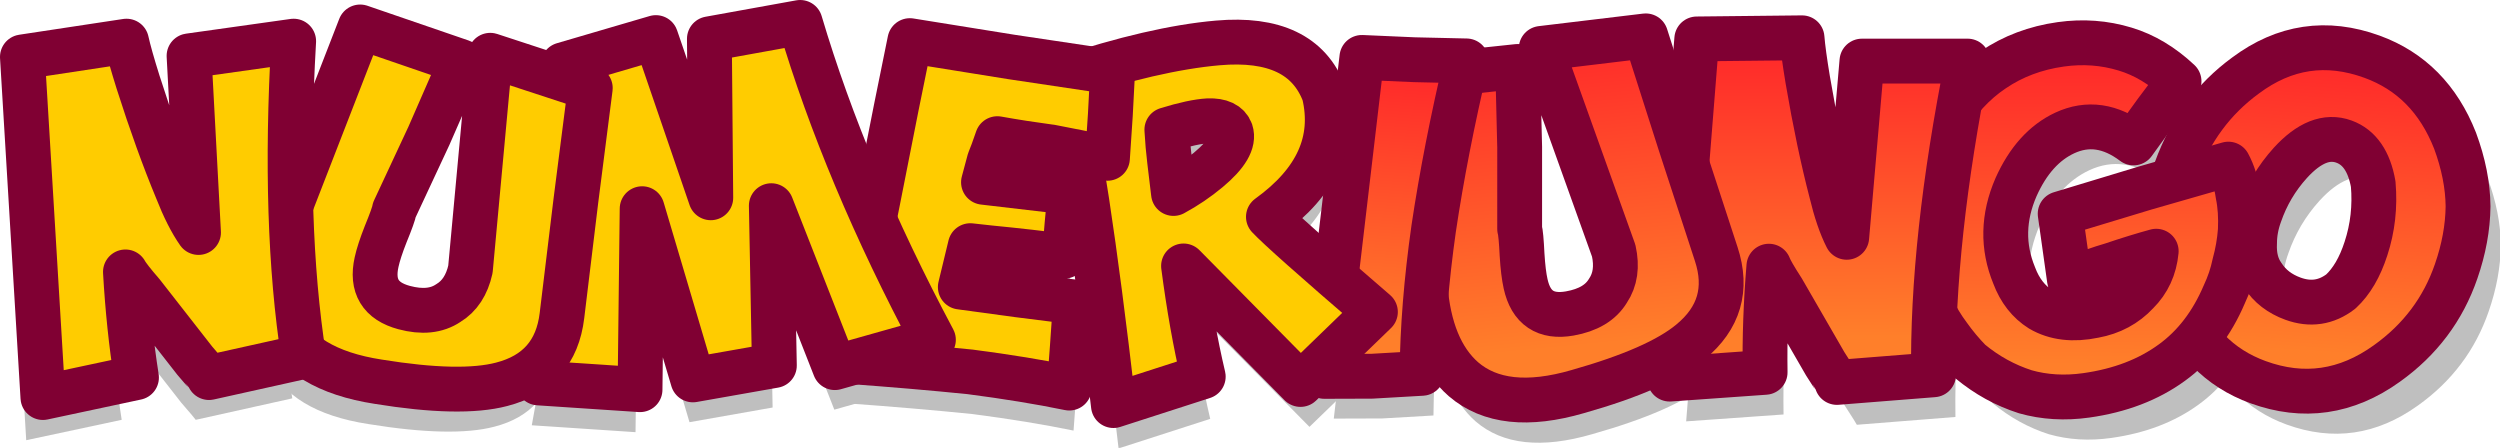 <?xml version="1.0" encoding="UTF-8" standalone="no"?>
<!-- Created with Inkscape (http://www.inkscape.org/) -->

<svg
   width="177.02mm"
   height="31.717mm"
   viewBox="0 0 177.02 31.717"
   version="1.1"
   id="svg5"
   inkscape:version="1.1.1 (3bf5ae0d25, 2021-09-20)"
   sodipodi:docname="title2.svg"
   xmlns:inkscape="http://www.inkscape.org/namespaces/inkscape"
   xmlns:sodipodi="http://sodipodi.sourceforge.net/DTD/sodipodi-0.dtd"
   xmlns:xlink="http://www.w3.org/1999/xlink"
   xmlns="http://www.w3.org/2000/svg"
   xmlns:svg="http://www.w3.org/2000/svg">
  <sodipodi:namedview
     id="namedview7"
     pagecolor="#ffffff"
     bordercolor="#666666"
     borderopacity="1.0"
     inkscape:pageshadow="2"
     inkscape:pageopacity="0.0"
     inkscape:pagecheckerboard="0"
     inkscape:document-units="mm"
     showgrid="false"
     inkscape:zoom="0.81454783"
     inkscape:cx="396.53902"
     inkscape:cy="336.99678"
     inkscape:window-width="1920"
     inkscape:window-height="991"
     inkscape:window-x="-9"
     inkscape:window-y="-9"
     inkscape:window-maximized="1"
     inkscape:current-layer="layer1" />
  <defs
     id="defs2">
    <linearGradient
       inkscape:collect="always"
       id="linearGradient4217">
      <stop
         style="stop-color:#ff2a2a;stop-opacity:1;"
         offset="0"
         id="stop4213" />
      <stop
         style="stop-color:#ff7f2a;stop-opacity:1"
         offset="1"
         id="stop4215" />
    </linearGradient>
    <linearGradient
       inkscape:collect="always"
       xlink:href="#linearGradient4217"
       id="linearGradient4771"
       x1="123.712"
       y1="90.399"
       x2="121.503"
       y2="120.213"
       gradientUnits="userSpaceOnUse"
       gradientTransform="matrix(0.615,0,0,0.615,54.611,42.617)" />
    <linearGradient
       inkscape:collect="always"
       xlink:href="#linearGradient4217"
       id="linearGradient4779"
       x1="138.654"
       y1="87.028"
       x2="142.015"
       y2="121.468"
       gradientUnits="userSpaceOnUse"
       gradientTransform="matrix(0.615,0,0,0.615,54.611,42.617)" />
    <linearGradient
       inkscape:collect="always"
       xlink:href="#linearGradient4217"
       id="linearGradient4787"
       x1="172.037"
       y1="87.707"
       x2="172.31"
       y2="120.35"
       gradientUnits="userSpaceOnUse"
       gradientTransform="matrix(0.615,0,0,0.615,54.611,42.617)" />
    <linearGradient
       inkscape:collect="always"
       xlink:href="#linearGradient4217"
       id="linearGradient4795"
       x1="199.516"
       y1="88.779"
       x2="199.37"
       y2="123.508"
       gradientUnits="userSpaceOnUse"
       gradientTransform="matrix(0.615,0,0,0.615,54.611,42.617)" />
    <linearGradient
       inkscape:collect="always"
       xlink:href="#linearGradient4217"
       id="linearGradient4803"
       x1="229.826"
       y1="89.108"
       x2="227.699"
       y2="122.052"
       gradientUnits="userSpaceOnUse"
       gradientTransform="matrix(0.615,0,0,0.615,54.611,42.617)" />
  </defs>
  <g
     inkscape:label="Vrstva 1"
     inkscape:groupmode="layer"
     id="layer1"
     transform="translate(-30.814,-92.749)">
    <g
       id="g5113"
       style="opacity:0.25"
       transform="matrix(0.628,0,0,0.628,53.852,40.717)">
      <path
         d="m 219.68,95.44 q 6.718,-5.02 14.561,-2.166 6.706,2.441 9.551,9.654 1.461,3.943 1.496,7.56 -0.042,3.653 -1.371,7.481 -2.244,6.52 -7.981,10.61 -6.966,4.994 -14.809,2.14 -6.706,-2.441 -9.416,-9.67 -1.291,-3.173 -1.429,-7.213 0.068,-3.901 1.413,-7.595 2.461,-6.763 7.986,-10.801 z m 14.696,12.493 q -0.696,-3.922 -3.367,-4.894 -2.955,-1.076 -6.17,2.452 -2.367,2.614 -3.51,5.93 -0.6,1.648 -0.605,3.255 -0.119,2.273 0.95,3.757 1.193,1.85 3.466,2.677 3.012,1.096 5.513,-0.825 1.845,-1.71 2.89,-4.933 1.169,-3.565 0.834,-7.419 z"
         style="font-weight:bold;font-size:38.1px;line-height:1.25;font-family:ObelixPro;-inkscape-font-specification:'ObelixPro Bold';fill:#000000;fill-opacity:1;stroke:none;stroke-width:3.175;stroke-miterlimit:4;stroke-dasharray:none;paint-order:stroke fill markers"
         id="path4032-3" />
      <path
         d="m 194.338,131.817 q -3.453,-1.103 -6.355,-3.504 -1.357,-1.397 -2.422,-2.896 -1.202,-1.602 -1.917,-3.212 -0.86,-1.772 -1.24,-3.612 -0.457,-1.951 -0.607,-3.884 -0.317,-3.559 0.426,-6.961 0.974,-3.496 2.769,-6.802 2.318,-3.929 5.667,-6.171 3.401,-2.31 7.772,-2.924 3.833,-0.539 7.405,0.547 3.316,1 6.201,3.709 l -2.625,3.484 -2.608,3.603 q -3.962,-2.985 -7.917,-1.147 -3.553,1.66 -5.599,6.222 -2.261,5.203 -0.22,10.169 0.978,2.611 3.053,3.907 2.528,1.477 6.148,0.724 2.978,-0.541 4.941,-2.649 1.929,-1.92 2.2,-4.767 -2.294,0.628 -5.092,1.571 -2.054,0.594 -4.887,1.725 l -0.53,-3.773 -0.539,-3.833 9.782,-2.963 9.568,-2.749 q 0.826,1.533 1.104,3.509 0.381,1.84 0.273,4.114 -0.15,1.975 -0.676,3.881 -0.363,1.761 -1.162,3.461 -2.158,5.067 -6.039,7.872 -4.044,2.95 -9.853,3.766 -3.713,0.522 -7.021,-0.418 z"
         style="font-weight:bold;font-size:38.1px;line-height:1.25;font-family:ObelixPro;-inkscape-font-specification:'ObelixPro Bold';fill:#000000;fill-opacity:1;stroke:none;stroke-width:3.175;stroke-miterlimit:4;stroke-dasharray:none;paint-order:stroke fill markers"
         id="path4030-1" />
      <path
         d="m 156.551,91.229 12.11,-0.13 q 0.132,1.667 0.661,4.856 1.24,7.258 2.706,12.9 0.768,3.223 1.774,5.196 l 1.75,-20.274 12.153,-0.002 q -4.127,20.673 -3.912,36.093 l -11.116,0.88 q -0.043,-0.128 -1.348,-2.144 l -4.911,-8.507 q -1.305,-2.015 -1.571,-2.725 -0.524,6.339 -0.434,12.214 l -10.98,0.778 z"
         style="font-weight:bold;font-size:38.1px;line-height:1.25;font-family:ObelixPro;-inkscape-font-specification:'ObelixPro Bold';fill:#000000;fill-opacity:1;stroke:none;stroke-width:3.175;stroke-miterlimit:4;stroke-dasharray:none;paint-order:stroke fill markers"
         id="path4028-7" />
      <path
         d="m 123.712,95.691 12.237,-1.298 0.226,9.294 -0.001,9.396 q 0.165,0.585 0.276,2.96 0.129,2.127 0.409,3.367 0.914,4.138 5.083,3.402 3.157,-0.557 4.39,-2.616 1.265,-1.881 0.663,-4.6 l -8.342,-23.277 12.027,-1.445 3.974,12.441 4.136,12.658 q 1.986,6.036 -2.948,10.1 -3.749,3.117 -12.991,5.73 -8.587,2.497 -13.148,-1.428 -3.85,-3.374 -4.416,-10.766 z"
         style="font-weight:bold;font-size:38.1px;line-height:1.25;font-family:ObelixPro;-inkscape-font-specification:'ObelixPro Bold';fill:#000000;fill-opacity:1;stroke:none;stroke-width:3.175;stroke-miterlimit:4;stroke-dasharray:none;paint-order:stroke fill markers"
         id="path4026-2" />
      <path
         d="m 118.022,93.355 6.033,0.265 5.994,0.136 q -2.423,10.258 -3.77,19.293 -1.267,8.927 -1.339,16.651 l -5.77,0.334 -5.469,0.018 z"
         style="font-weight:bold;font-size:38.1px;line-height:1.25;font-family:ObelixPro;-inkscape-font-specification:'ObelixPro Bold';fill:#000000;fill-opacity:1;stroke:none;stroke-width:3.175;stroke-miterlimit:4;stroke-dasharray:none;paint-order:stroke fill markers"
         id="path4024-0" />
      <path
         d="m 95.9,105.285 0.447,3.725 q 2.145,-1.159 4.012,-2.719 3.168,-2.645 2.588,-4.415 -0.477,-1.294 -2.597,-1.23 -1.752,0.093 -4.767,1.024 0.103,1.873 0.316,3.615 z m 5.549,-13.598 q 9.7,-0.849 12.228,5.851 1.927,8.148 -6.41,14.159 1.675,1.796 12.31,10.943 -3.472,3.339 -8.619,8.342 L 97.502,117.347 q 0.918,7.022 2.267,12.732 L 89.437,133.412 Q 86.198,105.406 83.717,95.788 94.099,92.33 101.449,91.687 Z"
         style="font-weight:bold;font-size:38.1px;line-height:1.25;font-family:ObelixPro;-inkscape-font-specification:'ObelixPro Bold';fill:#000000;fill-opacity:1;stroke:none;stroke-width:3.175;stroke-miterlimit:4;stroke-dasharray:none;paint-order:stroke fill markers"
         id="path4022-5" />
      <path
         d="m 82.213,103.654 q -3.264,-0.436 -6.131,-0.954 -0.586,1.721 -0.922,2.508 l -0.673,2.512 4.978,0.582 4.978,0.583 -0.339,3.603 -0.312,3.736 q -4.729,-0.579 -6.193,-0.72 -2.563,-0.249 -4.627,-0.489 l -1.151,4.763 6.645,0.904 6.602,0.83 -0.349,5.041 -0.36,4.85 q -5.044,-1.038 -11.396,-1.864 -6.4,-0.65 -14.077,-1.205 0.639,-3.085 1.593,-9.215 l 1.858,-9.269 q 2.391,-12.194 3.684,-18.422 l 11.704,1.884 11.619,1.736 -0.259,4.939 -0.333,4.982 q -3.318,-0.701 -6.535,-1.313 z"
         style="font-weight:bold;font-size:38.1px;line-height:1.25;font-family:ObelixPro;-inkscape-font-specification:'ObelixPro Bold';fill:#000000;fill-opacity:1;stroke:none;stroke-width:3.175;stroke-miterlimit:4;stroke-dasharray:none;paint-order:stroke fill markers"
         id="path4020-4" />
      <path
         d="m 23.275,130.804 q 3.13,-16.504 2.842,-36.602 l 10.678,-3.129 6.315,18.43 -0.159,-18.287 10.443,-1.888 q 5.179,17.455 15.331,36.516 l -11.339,3.199 -7.309,-18.63 0.352,18.388 -9.373,1.654 -5.84,-19.696 -0.244,20.822 z"
         style="font-weight:bold;font-size:38.1px;line-height:1.25;font-family:ObelixPro;-inkscape-font-specification:'ObelixPro Bold';fill:#000000;fill-opacity:1;stroke:none;stroke-width:3.175;stroke-miterlimit:4;stroke-dasharray:none;paint-order:stroke fill markers"
         id="path4018-2" />
      <path
         d="m 2.77,89.85 11.639,3.995 -3.723,8.519 -3.972,8.515 q -0.098,0.6 -1.001,2.8 -0.781,1.982 -1.052,3.224 -0.92,4.136 3.169,5.232 3.096,0.83 5.084,-0.516 1.941,-1.17 2.545,-3.889 l 2.277,-24.621 11.511,3.773 -1.656,12.955 -1.601,13.22 q -0.752,6.31 -6.94,7.908 -4.715,1.241 -14.195,-0.297 -8.838,-1.366 -11.312,-6.85 -2.063,-4.685 0.548,-11.624 z"
         style="font-weight:bold;font-size:38.1px;line-height:1.25;font-family:ObelixPro;-inkscape-font-specification:'ObelixPro Bold';fill:#000000;fill-opacity:1;stroke:none;stroke-width:3.175;stroke-miterlimit:4;stroke-dasharray:none;paint-order:stroke fill markers"
         id="path4016-6" />
      <path
         d="m -36.087,93.298 11.974,-1.814 q 0.363,1.633 1.33,4.717 2.238,7.015 4.475,12.398 1.21,3.084 2.48,4.899 L -16.916,93.177 -4.881,91.484 q -1.21,21.046 1.149,36.286 l -10.886,2.419 q -0.06,-0.121 -1.633,-1.935 l -6.048,-7.741 q -1.572,-1.814 -1.935,-2.48 0.363,6.35 1.27,12.156 l -10.765,2.298 z"
         style="font-weight:bold;font-size:38.1px;line-height:1.25;font-family:ObelixPro;-inkscape-font-specification:'ObelixPro Bold';fill:#000000;fill-opacity:1;stroke:none;stroke-width:3.175;stroke-miterlimit:4;stroke-dasharray:none;paint-order:stroke fill markers"
         id="path4014-1" />
    </g>
    <path
       d="m 189.812,98.098 q 4.135,-3.09 8.961,-1.333 4.127,1.502 5.878,5.942 0.899,2.427 0.921,4.652 -0.026,2.248 -0.844,4.604 -1.381,4.013 -4.912,6.53 -4.287,3.074 -9.114,1.317 -4.127,-1.502 -5.795,-5.951 -0.794,-1.953 -0.88,-4.439 0.042,-2.401 0.87,-4.674 1.515,-4.162 4.915,-6.648 z m 9.045,7.689 q -0.429,-2.414 -2.072,-3.012 -1.819,-0.662 -3.797,1.509 -1.457,1.609 -2.16,3.65 -0.369,1.014 -0.373,2.003 -0.073,1.399 0.584,2.312 0.734,1.139 2.133,1.648 1.854,0.675 3.393,-0.508 1.136,-1.052 1.778,-3.036 0.719,-2.194 0.513,-4.566 z"
       style="font-weight:bold;font-size:38.1px;line-height:1.25;font-family:ObelixPro;-inkscape-font-specification:'ObelixPro Bold';fill:url(#linearGradient4803);fill-opacity:1;stroke:#800033;stroke-width:3.175;stroke-linecap:round;stroke-linejoin:round;stroke-miterlimit:4;stroke-dasharray:none;paint-order:stroke fill markers"
       id="path4032" />
    <path
       d="m 174.215,120.486 q -2.125,-0.679 -3.911,-2.156 -0.835,-0.86 -1.491,-1.783 -0.74,-0.986 -1.18,-1.977 -0.529,-1.091 -0.763,-2.223 -0.282,-1.201 -0.374,-2.391 -0.195,-2.19 0.262,-4.284 0.6,-2.151 1.704,-4.186 1.427,-2.418 3.488,-3.798 2.093,-1.422 4.784,-1.8 2.359,-0.332 4.558,0.337 2.041,0.615 3.816,2.283 l -1.616,2.144 -1.605,2.218 q -2.438,-1.837 -4.873,-0.706 -2.187,1.021 -3.446,3.829 -1.392,3.202 -0.135,6.258 0.602,1.607 1.879,2.405 1.556,0.909 3.784,0.445 1.833,-0.333 3.041,-1.63 1.187,-1.182 1.354,-2.934 -1.412,0.386 -3.134,0.967 -1.264,0.366 -3.008,1.062 l -0.326,-2.322 -0.332,-2.359 6.021,-1.823 5.889,-1.692 q 0.508,0.943 0.679,2.16 0.234,1.132 0.168,2.532 -0.092,1.216 -0.416,2.389 -0.224,1.084 -0.715,2.13 -1.328,3.118 -3.717,4.845 -2.489,1.816 -6.064,2.318 -2.285,0.321 -4.321,-0.257 z"
       style="font-weight:bold;font-size:38.1px;line-height:1.25;font-family:ObelixPro;-inkscape-font-specification:'ObelixPro Bold';fill:url(#linearGradient4795);fill-opacity:1;stroke:#800033;stroke-width:3.175;stroke-linecap:round;stroke-linejoin:round;stroke-miterlimit:4;stroke-dasharray:none;paint-order:stroke fill markers"
       id="path4030" />
    <path
       d="m 150.959,95.506 7.453,-0.08 q 0.081,1.026 0.407,2.989 0.763,4.467 1.666,7.939 0.473,1.983 1.092,3.198 l 1.077,-12.477 7.48,-0.001 q -2.54,12.723 -2.408,22.213 l -6.842,0.542 q -0.026,-0.079 -0.829,-1.319 l -3.023,-5.236 q -0.803,-1.24 -0.967,-1.677 -0.323,3.901 -0.267,7.517 l -6.758,0.479 z"
       style="font-weight:bold;font-size:38.1px;line-height:1.25;font-family:ObelixPro;-inkscape-font-specification:'ObelixPro Bold';fill:url(#linearGradient4787);fill-opacity:1;stroke:#800033;stroke-width:3.175;stroke-linecap:round;stroke-linejoin:round;stroke-miterlimit:4;stroke-dasharray:none;paint-order:stroke fill markers"
       id="path4028" />
    <path
       d="m 130.748,98.253 7.531,-0.799 0.139,5.72 -6.1e-4,5.783 q 0.101,0.36 0.17,1.822 0.08,1.309 0.252,2.072 0.562,2.546 3.128,2.094 1.943,-0.343 2.702,-1.61 0.778,-1.158 0.408,-2.831 l -5.134,-14.326 7.402,-0.889 2.446,7.657 2.545,7.79 q 1.222,3.715 -1.814,6.216 -2.307,1.919 -7.995,3.526 -5.285,1.537 -8.092,-0.879 -2.369,-2.077 -2.718,-6.626 z"
       style="font-weight:bold;font-size:38.1px;line-height:1.25;font-family:ObelixPro;-inkscape-font-specification:'ObelixPro Bold';fill:url(#linearGradient4779);fill-opacity:1;stroke:#800033;stroke-width:3.175;stroke-linecap:round;stroke-linejoin:round;stroke-miterlimit:4;stroke-dasharray:none;paint-order:stroke fill markers"
       id="path4026" />
    <path
       d="m 127.247,96.815 3.713,0.163 3.689,0.084 q -1.491,6.313 -2.32,11.874 -0.78,5.494 -0.824,10.248 l -3.551,0.205 -3.366,0.011 z"
       style="font-weight:bold;font-size:38.1px;line-height:1.25;font-family:ObelixPro;-inkscape-font-specification:'ObelixPro Bold';fill:url(#linearGradient4771);fill-opacity:1;stroke:#800033;stroke-width:3.175;stroke-linecap:round;stroke-linejoin:round;stroke-miterlimit:4;stroke-dasharray:none;paint-order:stroke fill markers"
       id="path4024" />
    <path
       d="m 113.632,104.157 0.275,2.292 q 1.32,-0.713 2.469,-1.673 1.95,-1.628 1.593,-2.717 -0.294,-0.796 -1.598,-0.757 -1.079,0.057 -2.934,0.63 0.064,1.153 0.195,2.225 z m 3.415,-8.369 q 5.97,-0.522 7.526,3.601 1.186,5.015 -3.945,8.714 1.031,1.105 7.576,6.735 -2.137,2.055 -5.305,5.134 l -8.281,-8.392 q 0.565,4.322 1.395,7.836 l -6.359,2.051 q -1.994,-17.236 -3.52,-23.155 6.389,-2.128 10.913,-2.524 z"
       style="font-weight:bold;font-size:38.1px;line-height:1.25;font-family:ObelixPro;-inkscape-font-specification:'ObelixPro Bold';fill:#ffcc00;fill-opacity:1;stroke:#800033;stroke-width:3.175;stroke-linecap:round;stroke-linejoin:round;stroke-miterlimit:4;stroke-dasharray:none;paint-order:stroke fill markers"
       id="path4022" />
    <path
       d="m 105.208,103.154 q -2.009,-0.269 -3.773,-0.587 -0.361,1.059 -0.568,1.543 l -0.414,1.546 3.064,0.358 3.064,0.358 -0.209,2.217 -0.192,2.299 q -2.91,-0.356 -3.812,-0.443 -1.577,-0.153 -2.848,-0.301 l -0.708,2.931 4.09,0.556 4.063,0.511 -0.215,3.102 -0.222,2.985 q -3.104,-0.639 -7.014,-1.147 -3.939,-0.4 -8.664,-0.742 0.393,-1.898 0.98,-5.671 l 1.143,-5.705 q 1.471,-7.505 2.267,-11.338 l 7.203,1.159 7.151,1.068 -0.159,3.04 -0.205,3.066 q -2.042,-0.432 -4.022,-0.808 z"
       style="font-weight:bold;font-size:38.1px;line-height:1.25;font-family:ObelixPro;-inkscape-font-specification:'ObelixPro Bold';fill:#ffcc00;fill-opacity:1;stroke:#800033;stroke-width:3.175;stroke-linecap:round;stroke-linejoin:round;stroke-miterlimit:4;stroke-dasharray:none;paint-order:stroke fill markers"
       id="path4020" />
    <path
       d="m 68.935,119.863 q 1.926,-10.157 1.749,-22.527 l 6.572,-1.926 3.887,11.343 -0.098,-11.255 6.427,-1.162 q 3.187,10.743 9.435,22.474 l -6.979,1.969 -4.498,-11.466 0.216,11.317 -5.769,1.018 -3.594,-12.122 -0.15,12.815 z"
       style="font-weight:bold;font-size:38.1px;line-height:1.25;font-family:ObelixPro;-inkscape-font-specification:'ObelixPro Bold';fill:#ffcc00;fill-opacity:1;stroke:#800033;stroke-width:3.175;stroke-linecap:round;stroke-linejoin:round;stroke-miterlimit:4;stroke-dasharray:none;paint-order:stroke fill markers"
       id="path4018" />
    <path
       d="m 56.315,94.658 7.163,2.459 -2.291,5.243 -2.445,5.24 q -0.06,0.369 -0.616,1.723 -0.481,1.22 -0.647,1.984 -0.566,2.546 1.95,3.22 1.905,0.511 3.129,-0.318 1.195,-0.72 1.566,-2.393 l 1.402,-15.153 7.084,2.322 -1.019,7.973 -0.986,8.136 q -0.463,3.883 -4.271,4.867 -2.902,0.764 -8.736,-0.183 -5.439,-0.841 -6.962,-4.216 -1.27,-2.883 0.337,-7.154 z"
       style="font-weight:bold;font-size:38.1px;line-height:1.25;font-family:ObelixPro;-inkscape-font-specification:'ObelixPro Bold';fill:#ffcc00;fill-opacity:1;stroke:#800033;stroke-width:3.175;stroke-linecap:round;stroke-linejoin:round;stroke-miterlimit:4;stroke-dasharray:none;paint-order:stroke fill markers"
       id="path4016" />
    <path
       d="m 32.401,96.78 7.37,-1.117 q 0.223,1.005 0.819,2.903 1.377,4.318 2.754,7.63 0.744,1.898 1.526,3.015 l -0.67,-12.506 7.407,-1.042 q -0.744,12.953 0.707,22.332 l -6.7,1.489 q -0.037,-0.074 -1.005,-1.191 l -3.722,-4.764 q -0.968,-1.117 -1.191,-1.526 0.223,3.908 0.782,7.481 l -6.625,1.414 z"
       style="font-weight:bold;font-size:38.1px;line-height:1.25;font-family:ObelixPro;-inkscape-font-specification:'ObelixPro Bold';fill:#ffcc00;fill-opacity:1;stroke:#800033;stroke-width:3.175;stroke-linecap:round;stroke-linejoin:round;stroke-miterlimit:4;stroke-dasharray:none;paint-order:stroke fill markers"
       id="path4014" />
  </g>
</svg>
